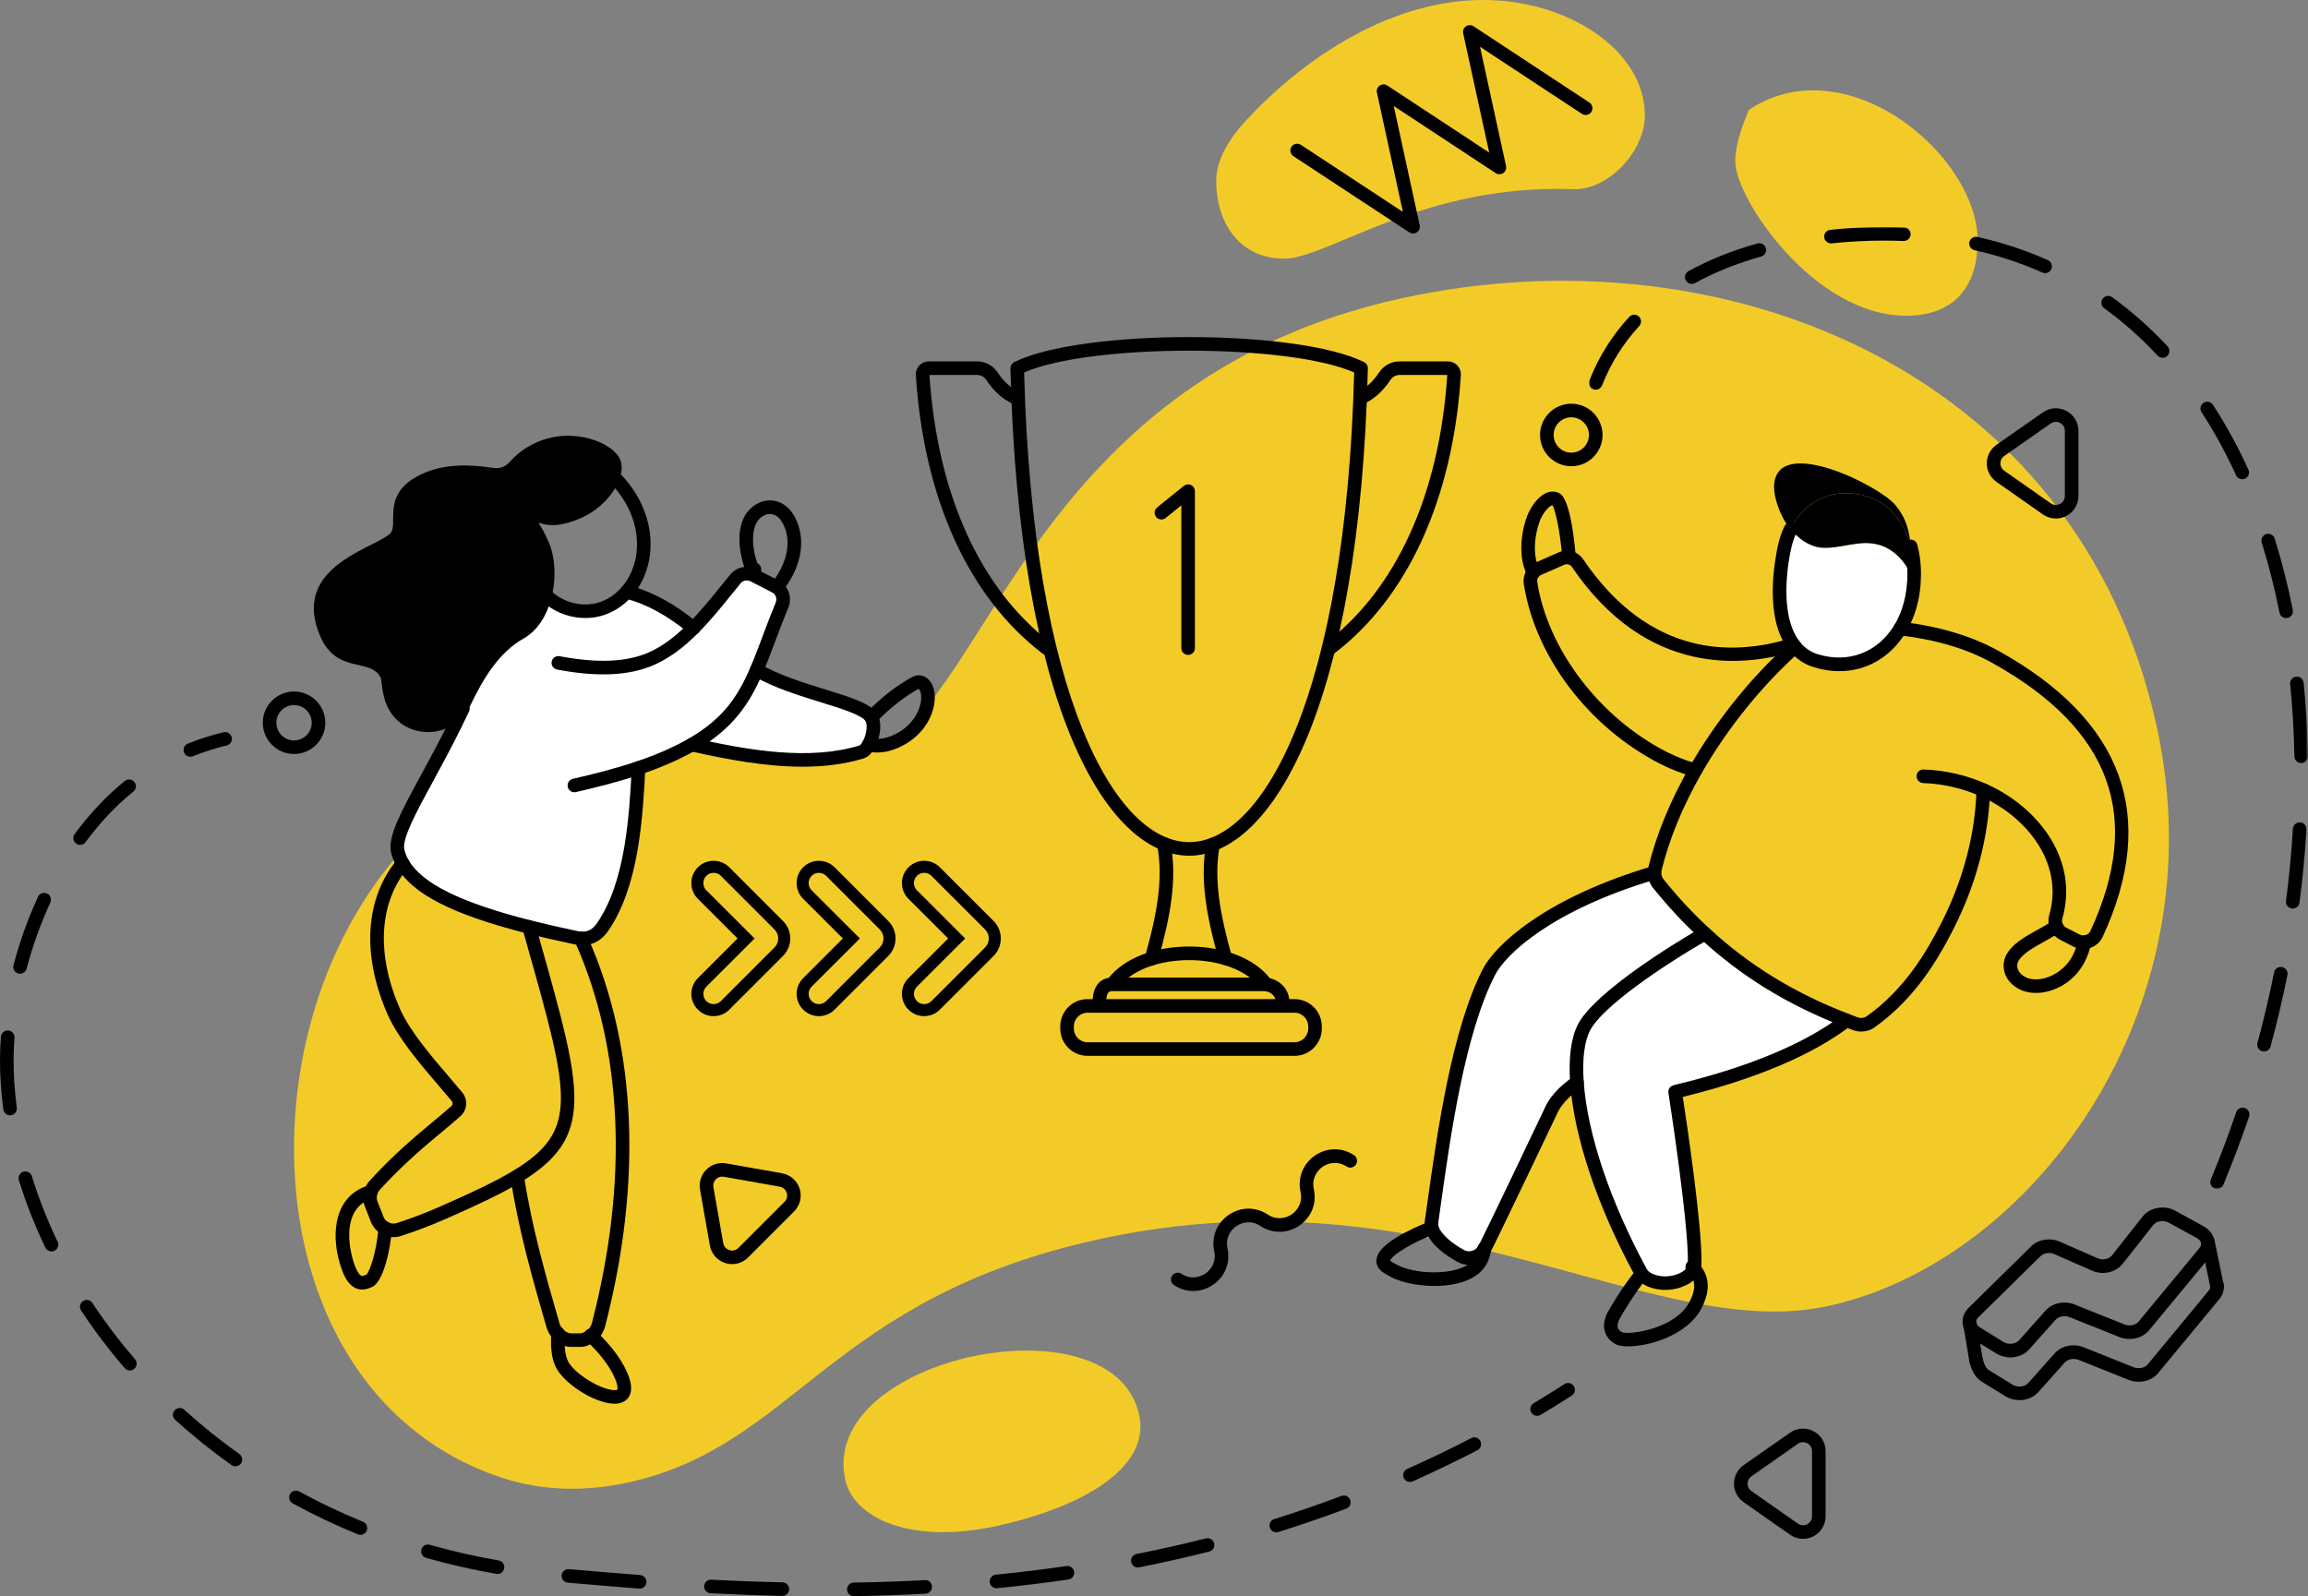 <?xml version="1.0" encoding="UTF-8"?>
<svg width="720px" height="498px" viewBox="0 0 720 498" version="1.1" xmlns="http://www.w3.org/2000/svg" xmlns:xlink="http://www.w3.org/1999/xlink">
    <rect x="0" y="0" width="720" height="498" fill="#808080" stroke="none"/>
    <title>Customization</title>
    <defs>
        <polygon id="path-1" points="0 0 224.309 0 224.309 300.116 0 300.116"></polygon>
    </defs>
    <g id="1440-2021" stroke="none" stroke-width="1" fill="none" fill-rule="evenodd">
        <g id="[1440px---IEG]--3.0.2---Study-Abroad" transform="translate(-427, -3633)">
            <g id="Customization" transform="translate(427, 3633)">
                <path d="M156.656,461.089 C122.351,449.789 102.139,421.217 94.843,387.864 C81.74,327.929 109.518,246.497 187.427,229.459 C219.504,222.441 269.3,234.161 270.533,233.893 C307.126,225.892 318.224,119.091 437.285,93.054 C537.203,71.199 648.408,115.11 672.821,226.762 C692.264,315.68 633.703,393.611 570.362,407.467 C515.186,419.534 447.503,363.749 342.832,386.642 C258.481,405.092 248.199,451.106 195.937,462.537 C182.898,465.388 169.429,465.296 156.656,461.089" id="Fill-1" fill="#F3CB29"></path>
                <path d="M388.86,37.421 C383.618,43.049 379.404,49.725 379.404,56.533 C379.404,69.164 386.48,80.698 400.603,80.698 C413.739,80.698 441.621,58.935 485.747,58.935 C488.287,58.935 491.271,59.046 491.29,59.046 C501.767,59.046 513.125,47.383 513.125,35.895 C513.125,15.962 489.496,0 462.695,0 C434.992,0 408.162,16.691 388.86,37.421" id="Fill-3" fill="#F3CB29"></path>
                <path d="M545.527,34.335 C543.47,39.48 541.339,45.006 541.339,50.381 C541.339,61.92 565.882,98.512 594.591,98.512 C609.963,98.512 616.95,89.039 616.95,75.096 C616.95,54.195 591.542,28.193 565.647,28.193 C558.728,28.193 551.847,30.061 545.527,34.335" id="Fill-5" fill="#F3CB29"></path>
                <path d="M286.597,428.708 C271.296,435.761 260.444,447.46 263.737,461.874 C266.393,473.489 283.933,482.301 312.127,475.855 C337.388,470.076 359.175,458.085 355.321,441.217 C350.041,418.118 312.127,416.942 286.597,428.708" id="Fill-7" fill="#F3CB29"></path>
                <path d="M463.029,389.787 C461.546,392.34 458.278,393.286 455.674,391.858 C452.633,390.172 449.007,387.64 447.166,384.371 C446.939,383.962 446.784,383.526 446.681,383.092 C446.53,382.403 446.502,381.712 446.605,381.024 C449.519,360.792 453.936,323.9 464.46,303.31 C467.883,296.618 482.517,282.209 516.11,272.272 C516.11,273.497 516.543,274.698 517.308,275.668 C521.907,281.393 526.736,286.603 531.845,291.251 C516.337,300.245 498.098,312.816 494.117,320.606 C492.174,324.412 491.409,330.288 491.946,337.696 C488.344,340.225 485.149,343.266 483.566,347.15 C483.566,347.15 466.043,383.962 463.159,389.557 C463.105,389.632 463.083,389.711 463.029,389.787" id="Fill-9" fill="#FFFFFF"></path>
                <path d="M522.57,340.659 C522.57,340.659 529.44,380.945 529.21,394.154 C529.21,394.511 529.619,394.869 529.619,395.203 C529.619,396.276 528.239,397.246 527.397,397.937 C523.643,400.924 516.911,401.233 513.209,398.295 C512.903,398.038 512.485,397.707 512.258,397.349 C512.128,397.195 511.96,397.016 511.884,396.861 C499.444,373.974 493.027,352.718 491.978,337.696 C491.444,330.288 492.192,324.412 494.132,320.606 C498.119,312.816 516.347,300.245 531.825,291.278 C544.592,303.08 559.021,311.816 576.035,318.356 C556.138,333.788 522.673,340.431 522.57,340.659" id="Fill-11" fill="#FFFFFF"></path>
                <path d="M597.13,180.224 C597.206,180.633 597.309,181.043 597.412,181.452 L597.106,181.322 C597.13,180.942 597.13,180.585 597.13,180.224" id="Fill-13" fill="#000000"></path>
                <path d="M596.773,173.94 C597.079,176.011 597.207,178.131 597.131,180.223 C596.415,176.827 596.367,173.61 596.058,170.468 C596.367,171.59 596.597,172.764 596.773,173.94" id="Fill-15" fill="#FFFFFF"></path>
                <path d="M597.08,181.299 C596.926,184.541 596.316,187.709 595.343,190.572 C594.652,192.564 593.812,194.404 592.79,196.09 C587.4,205.005 577.567,209.529 566.583,206.181 C563.8,205.338 561.626,203.807 559.989,201.812 C559.786,201.582 559.61,201.351 559.455,201.099 C553.531,193.125 554.883,178.821 556.772,170.365 C557.209,168.475 557.821,166.711 558.588,165.101 C561.09,168.118 564.564,170.595 568.293,170.874 C574.272,171.308 579.863,168.294 585.993,169.931 C591.411,171.386 595.164,176.265 597.08,181.299" id="Fill-17" fill="#FFFFFF"></path>
                <path d="M596.059,170.467 C596.365,173.609 596.416,176.829 597.132,180.225 C597.132,180.583 597.132,180.941 597.08,181.299 C595.164,176.265 591.411,171.386 585.993,169.931 C579.863,168.293 574.272,171.31 568.293,170.874 C564.564,170.595 561.09,168.117 558.588,165.103 C562.572,156.798 570.9,152.201 580.757,154.424 C589.215,156.34 594.067,162.829 596.059,170.467" id="Fill-19" fill="#000000"></path>
                <path d="M553.504,150.745 C555.241,136.054 586.096,151.485 591.18,157.464 C594.833,161.779 595.676,166.048 596.058,170.466 C594.066,162.828 589.215,156.339 580.76,154.423 C570.9,152.2 562.572,156.797 558.588,165.102 C557.539,163.85 556.645,162.495 556.008,161.169 C554.552,158.256 553.097,154.014 553.504,150.745" id="Fill-21" fill="#000000"></path>
                <path d="M573.798,209.41 C571.25,209.41 568.622,209.014 565.966,208.209 C562.903,207.282 560.342,205.58 558.356,203.157 C558.117,202.894 557.862,202.56 557.64,202.189 C550.401,192.475 553.561,175.019 554.705,169.901 C555.174,167.866 555.838,165.947 556.675,164.188 C557.179,163.139 558.437,162.683 559.502,163.19 C560.556,163.692 561.003,164.957 560.502,166.014 C559.795,167.494 559.236,169.121 558.835,170.842 C556.692,180.448 556.169,193.122 561.158,199.831 C561.356,200.145 561.456,200.27 561.57,200.397 C563.077,202.235 564.949,203.471 567.196,204.154 C576.695,207.046 585.812,203.539 590.978,194.995 C591.91,193.456 592.682,191.783 593.341,189.878 C594.262,187.17 594.823,184.167 594.964,181.199 C595.018,180.031 596.054,179.152 597.181,179.182 C598.352,179.236 599.254,180.228 599.197,181.399 C599.038,184.755 598.401,188.165 597.349,191.255 C596.596,193.429 595.674,195.421 594.604,197.188 C589.826,205.087 582.243,209.41 573.798,209.41" id="Fill-23" fill="#000000"></path>
                <path d="M597.133,182.345 C595.884,182.301 594.97,181.317 595.014,180.146 C595.084,178.216 594.97,176.23 594.678,174.254 C594.493,173.05 594.277,171.993 594.016,171.023 C593.705,169.892 594.371,168.73 595.499,168.421 C596.648,168.112 597.794,168.781 598.101,169.909 C598.412,171.039 598.662,172.251 598.87,173.625 C599.201,175.864 599.331,178.111 599.247,180.304 C599.206,181.445 598.266,182.345 597.133,182.345" id="Fill-25" fill="#000000"></path>
                <path d="M580.629,321.844 C579.781,321.844 578.916,321.697 578.084,321.402 C577.136,321.061 576.201,320.697 575.266,320.331 C557.804,313.62 543.126,304.616 530.402,292.806 C525.358,288.217 520.391,282.894 515.656,276.996 C514.577,275.627 513.989,273.954 513.989,272.271 C513.989,271.669 514.071,271.073 514.228,270.534 C516.691,260.44 521.019,249.898 527.063,239.289 C535.351,224.826 546.535,210.959 558.555,200.233 C559.43,199.456 560.769,199.526 561.547,200.402 C562.327,201.277 562.251,202.616 561.376,203.397 C549.687,213.824 538.806,227.32 530.746,241.39 C524.898,251.655 520.719,261.825 518.323,271.626 C518.255,271.862 518.231,272.073 518.231,272.271 C518.231,273.006 518.493,273.748 518.973,274.355 C523.559,280.067 528.375,285.227 533.269,289.686 C545.606,301.133 559.839,309.861 576.794,316.379 C577.705,316.732 578.607,317.084 579.512,317.409 C580.477,317.751 581.561,317.624 582.331,317.071 C593.995,308.82 600.833,297.305 605.489,288.193 C612.381,274.74 616.21,260.301 616.573,246.44 C616.601,245.269 617.557,244.347 618.744,244.374 C619.915,244.407 620.839,245.38 620.808,246.551 C620.433,261.041 616.438,276.112 609.262,290.125 C604.386,299.666 597.196,311.75 584.792,320.521 C583.586,321.394 582.128,321.844 580.629,321.844" id="Fill-27" fill="#000000"></path>
                <path d="M649.82,296.102 C648.855,296.102 647.844,295.863 646.912,295.394 L642.624,293.188 C641.22,292.448 640.163,291.291 639.548,289.824 C638.963,288.426 638.881,286.845 639.315,285.368 C643.73,269.652 632.86,256.029 620.125,249.505 C619.385,249.12 618.65,248.765 617.894,248.459 C612.26,245.935 606.078,244.518 599.95,244.32 C598.779,244.285 597.863,243.303 597.901,242.135 C597.937,240.964 598.785,240.048 600.086,240.083 C606.758,240.297 613.493,241.842 619.555,244.558 C620.366,244.886 621.214,245.298 622.065,245.735 C636.326,253.042 648.459,268.492 643.388,286.536 C643.22,287.108 643.247,287.686 643.456,288.187 C643.684,288.729 644.074,289.16 644.581,289.426 L648.833,291.616 C649.207,291.806 649.63,291.89 650.031,291.852 C650.98,291.787 651.752,291.263 652.115,290.472 C668.623,254.837 658.606,227.482 621.493,206.831 C613.552,202.415 604.081,199.591 592.535,198.195 C591.375,198.054 590.546,196.997 590.687,195.837 C590.825,194.674 591.866,193.836 593.045,193.985 C605.146,195.446 615.124,198.439 623.553,203.128 C662.433,224.761 673.338,254.742 655.963,292.245 C654.955,294.451 652.809,295.92 650.37,296.075 C650.191,296.094 650.004,296.102 649.82,296.102" id="Fill-29" fill="#000000"></path>
                <path d="M528.906,242.458 C528.722,242.458 528.526,242.431 528.339,242.379 C524.77,241.387 521.244,240.016 517.857,238.294 C495.582,226.878 478.906,204.879 475.367,182.238 C475.099,180.417 475.595,178.598 476.725,177.237 C477.364,176.473 478.129,175.898 478.993,175.524 L486.265,172.331 C487.416,171.832 488.644,171.683 489.817,171.878 C491.457,172.155 492.883,173.066 493.839,174.443 C514.621,205.074 540.63,204.752 558.799,199.097 C559.915,198.759 561.105,199.374 561.452,200.493 C561.802,201.61 561.175,202.797 560.059,203.147 C544.064,208.124 513.74,211.33 490.343,176.844 C490.056,176.429 489.612,176.139 489.107,176.058 C488.75,175.99 488.343,176.05 487.956,176.221 L480.69,179.406 C480.419,179.525 480.188,179.704 479.977,179.953 C479.627,180.376 479.467,180.994 479.557,181.604 C482.842,202.597 499.008,223.869 519.784,234.516 C522.914,236.107 526.174,237.381 529.472,238.297 C530.6,238.609 531.261,239.777 530.949,240.905 C530.686,241.842 529.835,242.458 528.906,242.458" id="Fill-31" fill="#000000"></path>
                <path d="M635.128,309.8 C633.255,309.8 631.483,309.418 629.968,308.648 C625.06,306.141 624.155,301.351 625.789,298.112 C627.624,294.521 631.64,292.301 635.524,290.151 C637.277,289.184 638.93,288.267 640.245,287.297 C641.188,286.601 642.513,286.807 643.204,287.744 C643.901,288.688 643.7,290.013 642.757,290.71 C641.226,291.843 639.37,292.87 637.575,293.862 C634.25,295.702 630.808,297.605 629.567,300.031 C628.843,301.473 629.404,303.601 631.89,304.872 C635.941,306.924 643.41,304.36 646.611,298.08 C647.343,296.665 647.858,295.16 648.153,293.594 C648.367,292.444 649.465,291.675 650.627,291.9 C651.777,292.119 652.535,293.228 652.319,294.377 C651.947,296.348 651.297,298.242 650.381,300.018 C647.091,306.469 640.67,309.8 635.128,309.8" id="Fill-33" fill="#000000"></path>
                <path d="M478.358,180.711 C477.591,180.711 476.849,180.294 476.475,179.565 C472.802,172.463 475.298,162.971 477.082,159.488 C477.64,158.379 479.724,154.652 482.835,153.633 C484.09,153.221 485.345,153.313 486.47,153.888 C490.286,155.829 491.529,173.086 491.581,173.821 C491.66,174.987 490.781,176 489.613,176.082 C488.456,176.144 487.434,175.285 487.35,174.114 C486.8,166.172 485.237,159.255 484.334,157.62 C484.288,157.626 484.226,157.636 484.155,157.661 C483.196,157.975 481.781,159.585 480.862,161.407 C479.296,164.467 477.513,172.344 480.236,177.616 C480.776,178.657 480.366,179.939 479.328,180.473 C479.017,180.635 478.683,180.711 478.358,180.711" id="Fill-35" fill="#000000"></path>
                <path d="M519.476,402.45 C516.573,402.45 513.728,401.621 511.625,399.954 C511.129,399.542 510.698,399.046 510.343,398.496 C510.28,398.444 510.088,398.146 509.923,397.81 C498.331,376.489 490.998,354.609 489.832,337.842 C489.269,330.109 490.098,323.812 492.228,319.641 C496.451,311.385 514.898,298.629 530.756,289.446 C531.772,288.858 533.067,289.207 533.65,290.216 C534.238,291.229 533.891,292.522 532.878,293.113 C518.246,301.589 499.808,314.125 496.003,321.568 C494.228,325.048 493.556,330.575 494.06,337.544 C495.185,353.729 502.337,374.979 513.679,395.847 C513.733,395.915 513.861,396.129 513.904,396.2 C514.026,396.389 514.169,396.558 514.297,396.663 C517.102,398.891 522.479,398.718 525.541,396.278 C525.991,395.91 526.335,395.351 526.49,394.723 C526.769,393.584 527.934,392.887 529.054,393.169 C530.189,393.449 530.886,394.595 530.606,395.731 C530.235,397.246 529.381,398.612 528.205,399.574 C525.804,401.488 522.606,402.45 519.476,402.45" id="Fill-37" fill="#000000"></path>
                <path d="M528.551,397.323 C528.391,397.323 528.232,397.304 528.072,397.266 C526.931,397.003 526.221,395.867 526.484,394.726 C526.532,394.52 526.557,394.322 526.557,394.154 C526.782,381.244 520.54,341.389 520.478,340.99 C520.413,340.584 520.47,340.169 520.635,339.792 C521.074,338.816 521.592,338.692 523.516,338.225 C551.707,331.384 566.93,322.732 574.735,316.682 C575.664,315.967 576.992,316.137 577.711,317.062 C578.426,317.983 578.258,319.317 577.334,320.032 C569.241,326.307 553.596,335.236 524.96,342.237 C526.226,350.48 530.999,382.453 530.795,394.192 C530.795,394.648 530.736,395.157 530.614,395.68 C530.389,396.662 529.513,397.323 528.551,397.323" id="Fill-39" fill="#000000"></path>
                <path d="M507.878,420.061 C506.233,420.061 504.919,419.846 504.136,419.445 C500.428,417.513 499.369,413.669 501.423,409.649 C502.106,408.305 506.193,401.336 510.158,396.525 C510.906,395.62 512.239,395.495 513.139,396.24 C514.044,396.983 514.171,398.319 513.429,399.225 C509.881,403.524 505.96,410.08 505.201,411.577 C503.895,414.127 504.987,415.111 506.079,415.68 C508.285,416.504 522.678,414.71 527.085,406.128 C528.942,402.491 528.847,400.211 527.746,398.365 C526.665,398.273 525.814,397.363 525.814,396.257 L525.814,395.227 C525.814,394.367 526.334,393.595 527.129,393.267 C527.923,392.942 528.836,393.123 529.44,393.736 C533.316,397.65 533.782,402.336 530.858,408.058 C526.467,416.615 514.494,420.061 507.878,420.061" id="Fill-41" fill="#000000"></path>
                <path d="M458.278,394.639 C457.048,394.639 455.798,394.343 454.652,393.712 C450.153,391.215 447.018,388.426 445.321,385.409 C445.012,384.865 444.776,384.247 444.619,383.577 C444.405,382.612 444.367,381.661 444.508,380.712 L445.335,374.884 C448.318,353.585 452.834,321.398 462.574,302.345 C466.251,295.149 481.542,280.287 515.508,270.237 C516.638,269.909 517.812,270.548 518.143,271.67 C518.473,272.793 517.834,273.972 516.712,274.302 C484.119,283.946 469.72,297.681 466.349,304.275 C456.934,322.696 452.476,354.455 449.527,375.473 L448.703,381.325 C448.636,381.772 448.652,382.195 448.749,382.631 C448.809,382.886 448.898,383.13 449.012,383.325 C450.302,385.621 452.961,387.928 456.701,390.004 C458.273,390.86 460.286,390.291 461.194,388.722 C461.224,388.676 461.384,388.399 461.414,388.356 C464.11,383.084 481.48,346.606 481.653,346.24 C483.133,342.597 486.117,339.198 490.729,335.964 C491.689,335.289 493.006,335.517 493.681,336.479 C494.353,337.436 494.123,338.759 493.163,339.434 C489.239,342.187 486.743,344.974 485.529,347.947 C484.762,349.565 467.91,384.97 465.043,390.527 C464.999,390.608 464.823,390.915 464.772,390.99 C463.438,393.305 460.894,394.639 458.278,394.639" id="Fill-43" fill="#000000"></path>
                <path d="M447.496,401.219 C442.366,401.219 437.276,400.135 434.07,398.493 C431.777,397.319 430.113,396.349 429.547,394.573 C429.213,393.532 429.352,392.41 429.959,391.237 C432.441,386.358 444.555,381.633 445.929,381.11 C447.022,380.701 448.247,381.246 448.664,382.338 C449.079,383.433 448.529,384.658 447.436,385.073 C440.883,387.566 434.734,391.201 433.731,393.172 C433.699,393.237 433.674,393.283 433.658,393.326 C434.105,393.746 435.46,394.443 436.002,394.722 C442.485,398.035 457.122,398.062 460.095,392.242 C460.518,391.421 460.803,390.48 460.927,389.521 C460.927,388.347 461.881,387.407 463.049,387.407 C464.22,387.407 465.174,388.361 465.174,389.532 C465.174,389.637 465.155,389.865 465.139,389.968 C464.947,391.497 464.51,392.92 463.871,394.172 C461.25,399.289 454.336,401.219 447.496,401.219" id="Fill-45" fill="#000000"></path>
                <path d="M382.246,301.099 C381.316,301.099 380.466,300.484 380.205,299.546 C376.362,285.733 374.232,274.244 376.338,263.052 C376.555,261.9 377.674,261.141 378.812,261.36 C379.961,261.575 380.723,262.683 380.503,263.832 C378.549,274.222 380.604,285.167 384.29,298.413 C384.601,299.541 383.943,300.706 382.815,301.023 C382.625,301.075 382.433,301.099 382.246,301.099" id="Fill-47" fill="#000000"></path>
                <path d="M359.226,301.237 C359.039,301.237 358.843,301.207 358.654,301.158 C357.526,300.841 356.868,299.67 357.185,298.543 C360.917,285.226 362.99,274.197 360.976,263.661 C360.757,262.512 361.51,261.403 362.662,261.181 C363.8,260.967 364.92,261.715 365.142,262.867 C367.307,274.213 365.155,285.793 361.266,299.689 C361.003,300.622 360.152,301.237 359.226,301.237" id="Fill-49" fill="#000000"></path>
                <path d="M319.484,116.207 C322.089,216.865 347.943,262.74 370.966,262.74 C393.986,262.74 419.841,216.865 422.448,116.207 C401.818,107.148 340.114,107.148 319.484,116.207 M370.966,266.98 C345.003,266.98 317.695,219.963 315.212,114.922 C315.194,114.103 315.649,113.342 316.384,112.978 C337.298,102.562 404.631,102.565 425.545,112.978 C426.28,113.342 426.738,114.103 426.717,114.922 C424.234,219.955 396.926,266.98 370.966,266.98" id="Fill-51" fill="#000000"></path>
                <path d="M347.61,308.445 C347.141,308.445 346.672,308.29 346.282,307.976 C345.368,307.241 345.225,305.905 345.962,304.997 C350.846,298.933 360.196,295.318 370.963,295.318 C381.733,295.315 391.08,298.933 395.969,304.997 C396.704,305.905 396.56,307.241 395.652,307.976 C394.739,308.708 393.403,308.569 392.671,307.656 C388.641,302.66 380.321,299.557 370.963,299.557 C361.605,299.557 353.29,302.66 349.26,307.656 C348.84,308.174 348.23,308.445 347.61,308.445" id="Fill-53" fill="#000000"></path>
                <path d="M400.137,314.901 C398.969,314.901 398.02,313.952 398.02,312.781 C398.02,310.339 395.863,309.241 394.329,309.241 L346.967,309.241 C346.262,309.241 345.086,309.241 345.086,312.781 C345.086,313.952 344.137,314.901 342.964,314.901 C341.799,314.901 340.847,313.952 340.847,312.781 L340.847,312.166 C340.847,312.047 340.855,311.93 340.874,311.816 C341.248,305.69 345.213,305.002 346.967,305.002 L394.329,305.002 C397.89,305.002 401.557,307.428 402.17,311.561 C402.227,311.751 402.256,311.954 402.256,312.166 L402.256,312.781 C402.256,313.952 401.311,314.901 400.137,314.901" id="Fill-55" fill="#000000"></path>
                <path d="M339.262,315.967 C336.91,315.967 334.996,317.884 334.996,320.234 L334.996,320.914 C334.996,323.27 336.91,325.183 339.262,325.183 L403.842,325.183 C406.192,325.183 408.108,323.27 408.108,320.914 L408.108,320.234 C408.108,317.884 406.192,315.967 403.842,315.967 L339.262,315.967 Z M403.842,329.422 L339.262,329.422 C334.574,329.422 330.758,325.609 330.758,320.914 L330.758,320.234 C330.758,315.547 334.574,311.731 339.262,311.731 L403.842,311.731 C408.533,311.731 412.347,315.547 412.347,320.234 L412.347,320.914 C412.347,325.609 408.533,329.422 403.842,329.422 L403.842,329.422 Z" id="Fill-57" fill="#000000"></path>
                <path d="M370.649,204.338 C369.478,204.338 368.529,203.387 368.529,202.221 L368.529,157.668 L363.64,161.612 C362.73,162.347 361.393,162.209 360.659,161.295 C359.925,160.384 360.068,159.051 360.979,158.316 L369.318,151.583 C369.952,151.074 370.827,150.973 371.565,151.32 C372.299,151.673 372.765,152.418 372.765,153.234 L372.765,202.221 C372.765,203.387 371.819,204.338 370.649,204.338" id="Fill-59" fill="#000000"></path>
                <path d="M414.927,204.338 C414.287,204.338 413.656,204.054 413.238,203.501 C412.528,202.574 412.71,201.24 413.639,200.533 C435.621,183.793 449.055,154.134 451.484,116.992 L436.537,116.992 C435.423,116.992 434.364,117.599 433.7,118.613 C431.361,122.174 428.396,124.774 425.117,126.126 C424.03,126.568 422.794,126.05 422.347,124.971 C421.902,123.89 422.42,122.649 423.501,122.204 C425.987,121.179 428.29,119.13 430.158,116.287 C431.607,114.075 433.99,112.755 436.537,112.755 L451.719,112.755 C452.82,112.755 453.888,113.219 454.644,114.024 C455.405,114.834 455.798,115.929 455.73,117.03 C453.264,155.524 439.228,186.376 416.208,203.907 C415.824,204.197 415.374,204.338 414.927,204.338" id="Fill-61" fill="#000000"></path>
                <path d="M326.511,204.338 C326.061,204.338 325.611,204.197 325.226,203.907 C302.209,186.376 288.173,155.524 285.704,117.032 C285.634,115.932 286.027,114.834 286.788,114.029 C287.545,113.219 288.615,112.755 289.718,112.755 L304.898,112.755 C307.442,112.755 309.83,114.075 311.277,116.287 C313.145,119.13 315.445,121.179 317.933,122.204 C319.015,122.649 319.532,123.887 319.088,124.971 C318.641,126.053 317.41,126.571 316.318,126.126 C313.039,124.774 310.071,122.174 307.732,118.61 C307.068,117.599 306.011,116.992 304.898,116.992 L289.951,116.992 C292.377,154.134 305.811,183.793 327.796,200.533 C328.725,201.24 328.907,202.574 328.197,203.501 C327.779,204.054 327.148,204.338 326.511,204.338" id="Fill-63" fill="#000000"></path>
                <path d="M272.012,224.167 C273.006,226.414 272.294,230.041 270.99,232.391 C270.402,233.44 269.738,234.207 269.02,234.51 C268.971,234.538 268.895,234.565 268.816,234.589 C252.523,239.595 233.314,236.251 215.839,232.315 C227.08,225.853 231.983,218.494 236.045,209.042 C248.919,216.477 268.741,218.906 271.806,223.809 C271.882,223.91 271.957,224.037 272.012,224.167" id="Fill-65" fill="#FFFFFF"></path>
                <path d="M199.214,239.596 C198.292,256.662 196.964,276.129 188.024,289.183 C185.804,292.427 183.145,292.912 181.229,292.785 C180.286,292.733 179.544,292.527 179.11,292.454 C174.08,291.378 169.378,290.307 165.036,289.21 C143.553,283.767 130.322,277.587 125.623,269.409 C124.907,268.157 124.371,266.856 124.062,265.501 C122.66,259.473 132.596,245.215 142.225,225.596 C144.041,224.268 145.572,222.482 146.645,220.208 C150.681,211.8 155.48,203.625 163.375,199.155 C167.616,196.754 170.451,192.181 171.855,187.072 C176.606,190.725 183.349,191.899 189.148,189.346 C191.598,188.272 193.745,186.665 195.509,184.646 C203.171,186.665 210.119,190.853 216.326,195.962 C221.052,191.186 225.291,185.668 229.456,180.585 C230.733,179.051 232.852,178.563 234.665,179.279 C234.795,179.333 234.923,179.409 235.05,179.458 L241.842,182.957 C242.072,183.063 242.281,183.215 242.484,183.369 C244.115,184.567 244.779,186.793 243.966,188.758 C240.771,196.499 238.573,203.167 236.047,209.043 C231.985,218.495 227.079,225.854 215.84,232.313 C213.618,233.592 211.141,234.845 208.358,236.07 C205.369,237.398 202.303,238.547 199.214,239.596" id="Fill-67" fill="#FFFFFF"></path>
                <path d="M193.439,143.309 C194.284,145.226 194.027,147.73 192.929,150.31 C191.065,154.628 186.799,159.177 181.23,161.627 C166.467,168.14 165.803,156.951 171.115,169.01 C173.311,174.017 173.592,180.942 171.855,187.073 C170.451,192.18 167.617,196.755 163.375,199.157 C155.481,203.627 150.681,211.801 146.643,220.207 C145.572,222.481 144.038,224.267 142.225,225.595 C135.379,230.656 124.677,228.946 120.745,220.231 C120.718,220.155 120.69,220.104 120.642,220.028 C119.186,216.68 119.032,212.108 118.877,211.726 C115.891,204.928 105.213,210.601 100.001,198.72 C90.475,177.134 116.018,171.363 121.563,166.609 C124.88,163.774 118.086,153.837 132.135,147.654 C139.06,144.613 146.77,144.895 154.052,146.017 C155.917,146.302 157.757,145.583 158.982,144.155 C161.28,141.523 164.218,139.425 167.435,137.997 C178.701,133.042 191.116,138.048 193.439,143.309" id="Fill-69" fill="#000000"></path>
                <path d="M179.184,247.185 C178.222,247.185 177.349,246.521 177.122,245.546 C176.859,244.404 177.566,243.266 178.707,242.998 C185.054,241.526 191.851,239.851 198.534,237.587 C201.9,236.446 204.833,235.316 207.494,234.134 C210.131,232.974 212.581,231.746 214.784,230.48 C225.56,224.282 230.167,217.359 234.1,208.205 C235.381,205.229 236.596,201.987 237.883,198.559 C239.143,195.203 240.444,191.739 242.005,187.95 C242.43,186.925 242.103,185.716 241.23,185.076 C241.124,185.001 241.048,184.933 240.962,184.887 L234.081,181.344 C232.883,180.856 231.755,181.133 231.08,181.94 L228.565,185.041 C225.18,189.234 221.679,193.566 217.833,197.45 C213.169,202.15 208.651,205.422 204.025,207.457 C196.377,210.832 186.485,211.309 173.785,208.902 C172.636,208.685 171.88,207.577 172.1,206.427 C172.316,205.275 173.422,204.511 174.574,204.739 C186.401,206.978 195.475,206.595 202.315,203.579 C206.453,201.76 210.54,198.781 214.822,194.468 C218.516,190.736 221.947,186.486 225.27,182.38 L227.815,179.241 C229.674,177.01 232.736,176.237 235.444,177.311 C235.501,177.333 235.755,177.446 235.812,177.476 L242.815,181.073 C243.162,181.228 243.504,181.488 243.756,181.675 C246.206,183.472 247.105,186.724 245.921,189.573 C244.387,193.292 243.097,196.726 241.853,200.044 C240.547,203.524 239.314,206.809 237.991,209.88 C233.834,219.56 228.655,227.39 216.896,234.151 C214.565,235.498 211.977,236.793 209.21,238.01 C206.434,239.244 203.386,240.42 199.892,241.604 C193.035,243.925 186.119,245.63 179.666,247.129 C179.504,247.164 179.344,247.185 179.184,247.185" id="Fill-71" fill="#000000"></path>
                <path d="M242.907,184.647 C242.462,184.647 242.018,184.506 241.636,184.222 C240.701,183.52 240.508,182.192 241.213,181.254 C245.595,175.418 246.828,169.162 244.595,164.091 C243.801,162.291 242.72,161.082 241.462,160.597 C240.562,160.247 239.56,160.277 238.652,160.678 C237.205,161.318 236.204,162.402 235.587,164.007 C234.481,166.875 234.749,171.26 236.226,175.695 C236.958,176.028 237.465,176.768 237.465,177.624 L237.465,179.281 C237.465,180.281 236.765,181.145 235.787,181.354 C234.809,181.557 233.817,181.061 233.41,180.145 C231.183,175.152 229.546,167.891 231.632,162.481 C232.649,159.849 234.484,157.884 236.939,156.802 C238.877,155.943 241.029,155.883 242.991,156.642 C244.614,157.268 246.885,158.775 248.473,162.38 C251.341,168.897 249.931,176.703 244.6,183.802 C244.189,184.357 243.549,184.647 242.907,184.647" id="Fill-73" fill="#000000"></path>
                <path d="M182.569,192.821 C178.328,192.821 174.043,191.428 170.563,188.753 C168.17,186.945 166.265,184.543 165.064,181.822 C164.59,180.754 165.075,179.502 166.146,179.027 C167.214,178.553 168.466,179.038 168.943,180.112 C169.853,182.174 171.303,183.996 173.135,185.384 C177.509,188.747 183.455,189.536 188.293,187.406 C190.431,186.471 192.323,185.072 193.914,183.253 C199.177,177.252 200.212,168.017 196.559,159.723 C195.301,156.858 193.551,154.169 191.353,151.73 C189.862,150.087 188.293,148.661 186.699,147.501 C185.754,146.81 185.548,145.485 186.239,144.541 C186.924,143.593 188.258,143.387 189.195,144.075 C191.019,145.406 192.803,147.024 194.497,148.884 C197.003,151.673 198.998,154.744 200.437,158.015 C204.754,167.809 203.445,178.811 197.101,186.042 C195.101,188.335 192.708,190.103 189.998,191.29 C187.659,192.317 185.119,192.821 182.569,192.821" id="Fill-75" fill="#000000"></path>
                <path d="M216.324,198.081 C215.85,198.081 215.373,197.921 214.98,197.598 C208.204,192.025 201.662,188.456 194.968,186.697 C193.838,186.393 193.16,185.238 193.456,184.105 C193.757,182.972 194.911,182.292 196.049,182.596 C203.345,184.515 210.416,188.353 217.674,194.324 C218.576,195.069 218.706,196.406 217.961,197.311 C217.544,197.818 216.936,198.081 216.324,198.081" id="Fill-77" fill="#000000"></path>
                <path d="M250.354,239.215 C238.964,239.215 226.993,237.001 215.375,234.382 C214.234,234.127 213.515,232.992 213.773,231.848 C214.03,230.71 215.161,229.994 216.307,230.246 C234.115,234.26 252.731,237.318 268.195,232.564 C268.287,232.517 268.661,232.208 269.144,231.355 C270.266,229.33 270.694,226.424 270.071,225.026 C268.84,223.063 262.16,220.998 256.271,219.176 C249.303,217.027 241.411,214.587 234.985,210.877 C233.972,210.291 233.625,208.998 234.21,207.984 C234.795,206.971 236.088,206.624 237.105,207.204 C243.116,210.679 250.766,213.045 257.52,215.129 C265.694,217.656 271.599,219.483 273.605,222.684 C273.64,222.719 273.832,223.014 273.981,223.386 C275.323,226.405 274.339,230.723 272.84,233.42 C271.968,234.981 270.989,235.973 269.857,236.459 C269.802,236.486 269.537,236.583 269.477,236.602 C263.423,238.464 256.986,239.215 250.354,239.215" id="Fill-79" fill="#000000"></path>
                <path d="M273.531,234.784 C272.517,234.784 271.517,234.676 270.539,234.464 C269.395,234.212 268.669,233.085 268.918,231.941 C269.17,230.794 270.306,230.073 271.441,230.323 C273.647,230.808 276.081,230.493 278.485,229.431 C283.715,227.143 285.829,223.37 286.623,221.326 C287.642,218.703 287.469,216.559 287.011,215.523 C286.84,215.133 286.626,214.941 286.55,214.908 C282.238,217.293 277.87,220.69 273.314,225.297 C272.49,226.135 271.148,226.143 270.316,225.316 C269.484,224.495 269.476,223.153 270.3,222.319 C275.157,217.402 279.862,213.756 284.675,211.184 C284.724,211.159 284.924,211.059 284.973,211.037 C285.981,210.593 287.087,210.566 288.098,210.964 C289.29,211.43 290.306,212.474 290.892,213.824 C291.954,216.22 291.84,219.608 290.572,222.863 C288.792,227.452 285.103,231.163 280.19,233.312 C277.989,234.288 275.731,234.784 273.531,234.784" id="Fill-81" fill="#000000"></path>
                <path d="M181.767,294.924 C181.542,294.924 181.317,294.913 181.09,294.9 C180.266,294.856 179.556,294.71 179.038,294.601 L178.74,294.539 C173.276,293.379 168.647,292.308 164.515,291.265 C141.224,285.364 128.659,278.945 123.784,270.467 C122.938,268.984 122.337,267.472 121.995,265.967 C120.86,261.094 125.066,253.353 131.429,241.638 C134.169,236.596 137.269,230.885 140.324,224.662 C141.061,223.185 141.768,221.694 142.478,220.179 C142.974,219.119 144.237,218.663 145.294,219.154 C146.354,219.65 146.812,220.913 146.319,221.973 C145.592,223.523 144.869,225.049 144.118,226.543 C141.037,232.831 137.909,238.583 135.153,243.66 C129.892,253.339 125.356,261.698 126.131,265.019 C126.377,266.127 126.83,267.244 127.461,268.358 C131.662,275.66 143.768,281.634 165.555,287.156 C169.637,288.186 174.214,289.243 179.553,290.381 L179.914,290.454 C180.271,290.53 180.762,290.636 181.347,290.668 C183.347,290.801 184.949,289.923 186.274,287.985 C195.182,274.98 196.288,254.461 197.096,239.483 C197.161,238.312 198.166,237.401 199.326,237.483 C200.494,237.542 201.391,238.542 201.329,239.711 C200.494,255.193 199.351,276.392 189.773,290.381 C187.73,293.363 184.973,294.924 181.767,294.924" id="Fill-83" fill="#000000"></path>
                <path d="M122.74,385.999 C121.485,385.999 120.238,385.687 119.132,385.075 C117.533,384.205 116.336,382.847 115.677,381.153 L113.788,376.331 C113.151,374.631 113.124,372.845 113.707,371.145 C114.016,370.178 114.558,369.237 115.265,368.459 C122.694,360.273 129.648,354.489 135.233,349.841 C137.382,348.054 139.282,346.474 140.851,345.048 C141.277,344.661 141.307,343.978 140.925,343.517 C139.759,342.124 138.504,340.66 137.214,339.15 C131.125,332.038 124.222,323.974 120.927,316.531 C112.739,297.896 113.858,280.232 123.994,268.053 C124.74,267.153 126.073,267.029 126.976,267.782 C127.878,268.53 128,269.864 127.249,270.766 C118.181,281.663 117.289,297.72 124.805,314.823 C127.845,321.689 134.534,329.501 140.434,336.394 C141.738,337.917 143.003,339.397 144.185,340.809 C146.031,343.043 145.814,346.282 143.692,348.187 C142.098,349.645 140.152,351.266 137.943,353.099 C132.458,357.663 125.631,363.344 118.403,371.308 C118.1,371.644 117.867,372.051 117.726,372.479 C117.458,373.273 117.468,374.07 117.748,374.81 L119.626,379.613 C119.918,380.367 120.45,380.971 121.17,381.359 C121.962,381.795 122.91,381.876 123.788,381.592 C128.379,380.114 132.96,378.363 137.794,376.225 C147.196,372.075 154.616,368.614 160.259,365.185 C180.726,352.76 177.62,341.723 164.535,295.261 L162.996,289.783 C162.679,288.656 163.335,287.482 164.465,287.168 C165.59,286.851 166.758,287.507 167.075,288.634 L168.617,294.112 C181.723,340.663 185.683,354.714 162.457,368.809 C156.619,372.357 149.058,375.891 139.505,380.101 C134.534,382.299 129.818,384.104 125.095,385.622 C124.328,385.874 123.531,385.999 122.74,385.999" id="Fill-85" fill="#000000"></path>
                <path d="M181.076,420.238 L178.114,420.238 C175.597,420.238 173.588,418.688 172.618,417.766 C171.626,416.774 170.859,415.451 170.48,414.093 C166.371,399.885 161.71,383.765 159.26,367.375 C159.092,366.217 159.889,365.139 161.043,364.965 C162.198,364.8 163.282,365.591 163.452,366.751 C165.859,382.86 170.48,398.836 174.556,412.933 C174.748,413.614 175.128,414.28 175.578,414.73 C176.399,415.511 177.364,416.001 178.114,416.001 L181.076,416.001 C181.559,416.001 182.226,415.703 183.06,415.126 C183.787,414.679 184.407,413.717 184.673,412.719 C196.064,368.681 194.321,327.777 179.624,294.432 C179.496,294.101 179.429,293.917 179.337,293.738 C178.811,292.689 179.234,291.418 180.277,290.892 C181.326,290.369 182.6,290.789 183.123,291.832 C183.288,292.163 183.423,292.491 183.554,292.854 C198.589,326.945 200.411,368.811 188.773,413.795 C188.212,415.901 186.938,417.723 185.372,418.679 C184.467,419.308 182.917,420.238 181.076,420.238" id="Fill-87" fill="#000000"></path>
                <path d="M191.71,437.952 C185.523,437.952 175.563,431.498 173.238,426.229 C171.761,422.859 171.805,419.113 171.962,415.872 C172.016,414.701 173.021,413.823 174.179,413.852 C175.349,413.912 176.249,414.904 176.195,416.075 C176.062,418.837 176.011,421.997 177.116,424.524 C178.596,427.874 185.732,432.718 190.51,433.604 C191.933,433.872 192.496,433.645 192.57,433.569 C192.572,433.563 193.009,432.731 191.757,429.877 C190.098,426.145 187.344,422.529 182.824,418.162 C181.981,417.349 181.957,416.004 182.77,415.167 C183.585,414.321 184.922,414.3 185.767,415.113 C189.087,418.319 193.209,422.702 195.632,428.169 C198.415,434.507 195.933,436.729 194.204,437.488 C193.486,437.805 192.64,437.952 191.71,437.952" id="Fill-89" fill="#000000"></path>
                <path d="M112.974,402.342 C112.367,402.342 111.722,402.233 111.052,401.946 C109.163,401.143 107.735,399.224 106.561,395.912 C103.152,386.222 103.876,374.613 113.166,370.501 C113.792,370.233 114.418,370.005 115.044,369.807 C116.163,369.452 117.353,370.073 117.706,371.184 C118.061,372.301 117.443,373.491 116.326,373.846 C115.833,374.006 115.331,374.185 114.857,374.388 C107.093,377.822 108.502,388.645 110.556,394.5 C111.575,397.373 112.467,397.942 112.713,398.048 C113.071,398.205 113.629,397.975 114.386,397.641 C115.112,396.948 117.505,390.998 118.042,383.078 C118.123,381.91 119.117,381.018 120.299,381.107 C121.467,381.186 122.351,382.194 122.272,383.365 C121.838,389.795 119.573,400.013 116.093,401.515 C115.356,401.846 114.261,402.342 112.974,402.342" id="Fill-91" fill="#000000"></path>
                <path d="M617.012,411.148 C616.605,411.59 616.424,412.092 616.492,412.596 C616.57,413.189 616.971,413.737 617.63,414.141 L625.02,418.694 C626.525,419.624 628.796,419.372 629.874,418.163 L638.116,408.918 C640.26,406.513 643.981,405.727 647.16,406.998 L662.77,413.235 C664.301,413.848 666.234,413.463 667.147,412.346 L686.245,389.266 C686.6,388.833 686.741,388.337 686.644,387.846 C686.527,387.25 686.064,386.689 685.375,386.306 L676.532,381.46 C674.976,380.603 672.795,380.91 671.776,382.135 L662.084,394.427 C659.867,397.067 655.905,397.899 652.612,396.444 L640.872,391.28 C639.398,390.632 637.479,390.941 636.49,391.985 L617.012,411.148 Z M627.126,423.508 C625.63,423.508 624.115,423.115 622.798,422.305 L615.405,417.751 C613.67,416.683 612.535,415.005 612.288,413.149 C612.055,411.379 612.662,409.582 613.952,408.213 C614.009,408.156 633.465,389.017 633.465,389.017 C635.612,386.735 639.465,386.033 642.577,387.399 L654.32,392.568 C655.851,393.24 657.854,392.874 658.794,391.754 L668.486,379.46 C670.835,376.654 675.256,375.92 678.57,377.744 L687.413,382.59 C689.213,383.577 690.449,385.198 690.806,387.035 C691.145,388.776 690.69,390.527 689.519,391.958 L670.421,415.038 C668.347,417.578 664.458,418.48 661.198,417.171 L645.588,410.934 C644.078,410.335 642.23,410.677 641.281,411.739 L633.04,420.985 C631.565,422.636 629.365,423.508 627.126,423.508 L627.126,423.508 Z" id="Fill-93" fill="#000000"></path>
                <path d="M629.972,436.853 C628.471,436.853 626.961,436.46 625.642,435.65 L618.248,431.096 C615.836,429.611 614.928,426.979 614.457,425.128 C614.17,423.992 614.855,422.84 615.988,422.55 C617.126,422.263 618.278,422.943 618.565,424.079 C619.026,425.889 619.633,426.971 620.471,427.488 L627.867,432.042 C629.371,432.969 631.636,432.722 632.718,431.508 L640.959,422.263 C643.1,419.858 646.827,419.072 650.003,420.343 L665.611,426.58 C667.158,427.196 669.08,426.805 669.99,425.694 L689.086,402.611 C689.406,402.221 689.555,401.774 689.511,401.329 C689.39,400.164 690.235,399.123 691.4,399.001 C692.541,398.876 693.604,399.73 693.723,400.893 C693.888,402.462 693.403,404.026 692.363,405.3 L673.264,428.386 C671.191,430.923 667.31,431.823 664.039,430.516 L648.431,424.279 C646.919,423.68 645.071,424.027 644.125,425.087 L635.883,434.327 C634.409,435.983 632.206,436.853 629.972,436.853" id="Fill-95" fill="#000000"></path>
                <path d="M616.509,426.903 C615.49,426.903 614.593,426.169 614.419,425.131 L612.555,413.871 C612.365,412.719 613.146,411.624 614.3,411.434 C615.433,411.242 616.547,412.022 616.737,413.18 L618.601,424.434 C618.794,425.591 618.013,426.681 616.859,426.871 C616.742,426.892 616.625,426.903 616.509,426.903" id="Fill-97" fill="#000000"></path>
                <path d="M691.615,403.416 C690.631,403.416 689.748,402.725 689.542,401.719 L686.718,387.917 C686.482,386.774 687.222,385.651 688.368,385.418 C689.544,385.188 690.636,385.925 690.87,387.072 L693.693,400.874 C693.929,402.015 693.189,403.137 692.043,403.37 C691.897,403.403 691.756,403.416 691.615,403.416" id="Fill-99" fill="#000000"></path>
                <path d="M227.52,315.001 C224.81,317.712 220.411,317.712 217.705,315.002 C215.063,312.363 214.992,308.131 217.488,305.403 L217.708,305.173 L230.094,292.801 L217.709,280.433 C215.065,277.796 214.99,273.564 217.483,270.835 L217.703,270.604 C220.336,267.968 224.567,267.894 227.291,270.384 L227.52,270.603 L244.266,287.352 C247.199,290.285 247.274,294.994 244.492,298.017 L244.266,298.253 L227.52,315.001 Z M241.787,295.415 C243.102,293.924 243.102,291.68 241.787,290.189 L241.616,290.007 L224.87,273.259 C223.624,272.013 221.599,272.013 220.355,273.259 C219.159,274.454 219.108,276.353 220.201,277.608 L220.357,277.775 L235.403,292.802 L220.357,307.83 C219.106,309.079 219.105,311.097 220.356,312.346 C221.545,313.538 223.449,313.589 224.703,312.501 L224.87,312.346 L241.616,295.597 L241.787,295.415 Z" id="Fill-101" fill="#000000" fill-rule="nonzero"></path>
                <path d="M260.365,315.001 C257.655,317.712 253.259,317.712 250.549,315.001 C247.91,312.361 247.837,308.13 250.333,305.402 L250.553,305.172 L262.94,292.801 L250.554,280.433 C247.911,277.797 247.836,273.565 250.329,270.834 L250.549,270.603 C253.184,267.968 257.412,267.895 260.135,270.384 L260.365,270.603 L277.111,287.352 C280.043,290.285 280.119,294.994 277.337,298.017 L277.111,298.253 L260.365,315.001 Z M274.632,295.415 C275.947,293.924 275.947,291.68 274.632,290.189 L274.461,290.007 L257.715,273.259 C256.468,272.012 254.446,272.012 253.2,273.258 C252.006,274.455 251.954,276.354 253.045,277.608 L253.201,277.774 L268.251,292.802 L253.201,307.83 C251.952,309.078 251.951,311.097 253.199,312.346 C254.392,313.538 256.294,313.59 257.548,312.501 L257.715,312.346 L274.461,295.597 L274.632,295.415 Z" id="Fill-103" fill="#000000" fill-rule="nonzero"></path>
                <path d="M293.212,315.001 C290.502,317.712 286.103,317.712 283.397,315.002 C280.755,312.363 280.684,308.131 283.18,305.403 L283.4,305.173 L295.785,292.801 L283.401,280.433 C280.757,277.796 280.681,273.564 283.175,270.835 L283.395,270.604 C286.028,267.968 290.259,267.894 292.983,270.384 L293.212,270.603 L309.958,287.352 C312.891,290.285 312.966,294.994 310.184,298.017 L309.958,298.253 L293.212,315.001 Z M307.479,295.415 C308.794,293.924 308.794,291.68 307.479,290.189 L307.308,290.007 L290.562,273.259 C289.316,272.013 287.291,272.013 286.047,273.259 C284.851,274.454 284.8,276.353 285.892,277.608 L286.048,277.775 L301.095,292.802 L286.048,307.83 C284.798,309.079 284.797,311.097 286.048,312.346 C287.237,313.538 289.141,313.589 290.395,312.501 L290.562,312.346 L307.308,295.597 L307.479,295.415 Z" id="Fill-105" fill="#000000" fill-rule="nonzero"></path>
                <path d="M59.385,236.105 C58.547,236.105 57.753,235.601 57.42,234.78 C56.981,233.693 57.504,232.457 58.588,232.018 C62.163,230.57 65.911,229.378 69.727,228.467 C70.876,228.193 72.008,228.901 72.282,230.039 C72.551,231.177 71.849,232.321 70.71,232.59 C67.1,233.451 63.558,234.582 60.179,235.948 C59.919,236.051 59.65,236.105 59.385,236.105" id="Fill-107" fill="#000000"></path>
                <path d="M25.001,263.597 C24.565,263.597 24.126,263.461 23.746,263.187 C22.803,262.491 22.603,261.168 23.296,260.222 C27.966,253.869 33.226,248.298 38.937,243.666 C39.847,242.929 41.181,243.067 41.915,243.978 C42.655,244.886 42.514,246.222 41.606,246.959 C36.178,251.364 31.167,256.671 26.708,262.735 C26.294,263.298 25.652,263.597 25.001,263.597 L25.001,263.597 Z M6.255,303.788 C6.073,303.788 5.889,303.764 5.708,303.715 C4.575,303.414 3.903,302.254 4.206,301.124 C6.176,293.716 8.748,286.549 11.846,279.811 C12.337,278.748 13.597,278.282 14.659,278.773 C15.722,279.261 16.188,280.521 15.697,281.584 C12.7,288.102 10.209,295.044 8.299,302.211 C8.046,303.162 7.19,303.788 6.255,303.788 L6.255,303.788 Z M3.133,347.972 C2.084,347.972 1.174,347.197 1.033,346.129 C0.347,340.906 5.35081436e-05,335.68 5.35081436e-05,330.593 C-0.003,328.335 0.098,325.928 0.293,323.442 C0.385,322.274 1.436,321.393 2.572,321.496 C3.74,321.591 4.61,322.607 4.518,323.776 C4.331,326.15 4.236,328.443 4.236,330.593 C4.236,335.493 4.572,340.538 5.236,345.576 C5.388,346.739 4.572,347.802 3.412,347.954 C3.317,347.967 3.222,347.972 3.133,347.972 L3.133,347.972 Z M16.066,390.452 C15.277,390.452 14.518,390.01 14.155,389.248 C10.846,382.358 8.065,375.284 5.895,368.226 C5.548,367.106 6.176,365.919 7.296,365.577 C8.418,365.225 9.599,365.859 9.944,366.979 C12.055,373.836 14.757,380.713 17.976,387.416 C18.48,388.47 18.036,389.736 16.982,390.246 C16.686,390.384 16.375,390.452 16.066,390.452 L16.066,390.452 Z M40.511,427.589 C39.915,427.589 39.324,427.339 38.904,426.854 C33.972,421.13 29.392,415.08 25.294,408.873 C24.649,407.897 24.92,406.582 25.895,405.937 C26.866,405.289 28.186,405.56 28.831,406.539 C32.831,412.594 37.3,418.498 42.116,424.084 C42.88,424.973 42.78,426.309 41.893,427.076 C41.492,427.421 41.002,427.589 40.511,427.589 L40.511,427.589 Z M73.431,457.491 C73.006,457.491 72.578,457.364 72.206,457.104 C66.076,452.748 60.168,448.002 54.645,442.99 C53.777,442.204 53.712,440.862 54.498,439.995 C55.284,439.133 56.626,439.065 57.49,439.848 C62.892,444.749 68.667,449.389 74.659,453.645 C75.613,454.323 75.838,455.648 75.16,456.599 C74.748,457.182 74.095,457.491 73.431,457.491 L73.431,457.491 Z M439.85,462.367 C439.037,462.367 438.265,461.899 437.913,461.11 C437.436,460.042 437.918,458.787 438.983,458.313 C445.712,455.315 452.428,452.078 458.951,448.69 C459.992,448.151 461.269,448.557 461.808,449.595 C462.347,450.634 461.941,451.916 460.903,452.452 C454.306,455.878 447.512,459.15 440.709,462.186 C440.43,462.311 440.138,462.367 439.85,462.367 L439.85,462.367 Z M398.155,478.091 C397.252,478.091 396.415,477.511 396.133,476.603 C395.783,475.486 396.404,474.296 397.523,473.947 C404.575,471.74 411.63,469.315 418.484,466.729 C419.57,466.317 420.798,466.872 421.213,467.965 C421.625,469.062 421.072,470.285 419.977,470.697 C413.047,473.307 405.917,475.76 398.786,477.994 C398.578,478.059 398.364,478.091 398.155,478.091 L398.155,478.091 Z M112.433,478.872 C112.17,478.872 111.899,478.82 111.633,478.712 C104.674,475.874 97.833,472.621 91.302,469.043 C90.275,468.482 89.898,467.192 90.459,466.165 C91.023,465.138 92.307,464.764 93.335,465.327 C99.728,468.827 106.422,472.011 113.235,474.79 C114.322,475.232 114.84,476.468 114.398,477.552 C114.064,478.373 113.27,478.872 112.433,478.872 L112.433,478.872 Z M354.958,489.047 C353.966,489.047 353.08,488.348 352.882,487.34 C352.654,486.188 353.4,485.076 354.549,484.846 C361.839,483.407 369.116,481.767 376.186,479.975 C377.325,479.68 378.474,480.376 378.761,481.512 C379.046,482.642 378.36,483.797 377.224,484.087 C370.089,485.892 362.736,487.548 355.373,489.006 C355.232,489.034 355.093,489.047 354.958,489.047 L354.958,489.047 Z M155.212,491.077 C155.093,491.077 154.971,491.066 154.849,491.045 C147.426,489.757 140.049,488.077 132.916,486.047 C131.789,485.727 131.136,484.556 131.458,483.431 C131.775,482.303 132.951,481.642 134.076,481.97 C141.068,483.962 148.299,485.607 155.573,486.868 C156.725,487.068 157.5,488.166 157.299,489.321 C157.12,490.351 156.223,491.077 155.212,491.077 L155.212,491.077 Z M310.859,495.528 C309.785,495.528 308.861,494.712 308.753,493.617 C308.639,492.454 309.49,491.416 310.655,491.3 C318.062,490.568 325.474,489.66 332.683,488.605 C333.849,488.426 334.916,489.237 335.087,490.397 C335.255,491.554 334.453,492.628 333.296,492.799 C326.024,493.864 318.547,494.78 311.073,495.517 C310.999,495.525 310.929,495.528 310.859,495.528 L310.859,495.528 Z M199.54,495.647 C199.485,495.647 199.431,495.645 199.374,495.639 C191.596,495.046 184.341,494.417 177.68,493.834 L177.135,493.788 C175.972,493.688 175.108,492.66 175.208,491.495 C175.311,490.327 176.346,489.473 177.506,489.565 L178.048,489.614 C184.693,490.194 191.935,490.82 199.697,491.416 C200.865,491.506 201.74,492.522 201.651,493.69 C201.567,494.802 200.637,495.647 199.54,495.647 L199.54,495.647 Z M244.064,497.924 C236.804,497.772 229.286,497.49 221.673,497.095 C220.502,497.03 219.605,496.035 219.668,494.864 C219.73,493.698 220.679,492.78 221.895,492.861 C229.465,493.257 236.939,493.536 244.108,493.688 C245.276,493.709 246.208,494.68 246.181,495.853 C246.154,497.005 245.211,497.924 244.064,497.924 L244.064,497.924 Z M266.355,498 C265.198,498 264.255,497.073 264.236,495.913 C264.22,494.742 265.155,493.78 266.323,493.763 C273.787,493.652 281.253,493.392 288.522,492.996 C289.695,492.918 290.69,493.829 290.752,494.994 C290.817,496.165 289.92,497.165 288.752,497.228 C281.432,497.631 273.903,497.889 266.388,498 L266.355,498 Z" id="Fill-109" fill="#000000"></path>
                <path d="M479.525,441.745 C478.802,441.745 478.102,441.376 477.704,440.715 C477.102,439.709 477.43,438.408 478.436,437.806 C481.647,435.885 484.853,433.895 488.049,431.84 C489.032,431.209 490.344,431.493 490.978,432.48 C491.61,433.464 491.325,434.779 490.339,435.407 C487.103,437.486 483.861,439.498 480.609,441.444 C480.268,441.647 479.896,441.745 479.525,441.745" id="Fill-111" fill="#000000"></path>
                <g id="编组" transform="translate(495.691, 70.822)">
                    <mask id="mask-2" fill="white">
                        <use xlink:href="#path-1"></use>
                    </mask>
                    <g id="Clip-114"></g>
                    <path d="M75.489,5.111 C74.416,5.111 73.5,4.301 73.386,3.211 C73.264,2.045 74.107,1.005 75.272,0.88 C80.801,0.305 86.492,0.01 92.186,0.01 C94.195,-0.028 96.292,0.05 98.311,0.134 C99.482,0.183 100.39,1.173 100.341,2.341 C100.292,3.512 99.238,4.423 98.135,4.371 C96.189,4.29 94.219,4.246 92.227,4.246 C86.636,4.246 81.094,4.531 75.712,5.097 C75.638,5.106 75.562,5.111 75.489,5.111 L75.489,5.111 Z M142.3,14.392 C142.012,14.392 141.717,14.332 141.438,14.208 C134.741,11.223 127.624,8.879 120.277,7.236 C119.136,6.979 118.418,5.848 118.675,4.707 C118.927,3.563 120.068,2.848 121.204,3.1 C128.825,4.802 136.21,7.236 143.164,10.337 C144.232,10.814 144.712,12.064 144.235,13.134 C143.882,13.926 143.11,14.392 142.3,14.392 L142.3,14.392 Z M32.067,17.764 C31.317,17.764 30.596,17.365 30.208,16.669 C29.642,15.641 30.016,14.351 31.04,13.787 C37.436,10.256 44.68,7.347 52.567,5.138 C53.702,4.824 54.865,5.48 55.179,6.607 C55.494,7.735 54.838,8.9 53.711,9.217 C46.138,11.34 39.198,14.126 33.086,17.495 C32.761,17.677 32.409,17.764 32.067,17.764 L32.067,17.764 Z M178.952,40.811 C178.382,40.811 177.816,40.586 177.401,40.136 C172.258,34.604 166.648,29.622 160.723,25.334 C159.775,24.651 159.561,23.326 160.246,22.374 C160.935,21.428 162.263,21.209 163.206,21.9 C169.355,26.351 175.174,31.514 180.502,37.247 C181.301,38.106 181.25,39.448 180.393,40.245 C179.987,40.624 179.467,40.811 178.952,40.811 L178.952,40.811 Z M2.12,50.759 C1.86,50.759 1.597,50.71 1.345,50.61 C0.256,50.182 -0.281,48.954 0.147,47.861 C3.042,40.5 7.221,33.826 12.571,28.034 C13.367,27.175 14.709,27.126 15.565,27.917 C16.424,28.709 16.479,30.051 15.685,30.912 C10.693,36.315 6.79,42.541 4.091,49.412 C3.763,50.247 2.963,50.759 2.12,50.759 L2.12,50.759 Z M203.793,78.71 C202.991,78.71 202.221,78.249 201.866,77.471 C198.684,70.502 195.066,63.881 191.112,57.793 C190.475,56.812 190.752,55.5 191.735,54.86 C192.714,54.223 194.028,54.502 194.665,55.486 C198.733,61.745 202.454,68.551 205.72,75.712 C206.205,76.775 205.739,78.03 204.674,78.517 C204.389,78.65 204.088,78.71 203.793,78.71 L203.793,78.71 Z M217.487,122.019 C216.495,122.019 215.609,121.319 215.411,120.311 C213.921,112.8 212.059,105.455 209.874,98.475 C209.525,97.358 210.148,96.171 211.265,95.821 C212.373,95.464 213.568,96.09 213.918,97.212 C216.148,104.33 218.051,111.827 219.566,119.484 C219.793,120.634 219.051,121.748 217.902,121.975 C217.761,122.005 217.623,122.019 217.487,122.019 L217.487,122.019 Z M222.189,167.246 C221.035,167.246 220.089,166.325 220.07,165.165 C219.934,157.545 219.484,149.959 218.734,142.621 C218.614,141.459 219.463,140.418 220.625,140.298 C221.81,140.155 222.829,141.028 222.951,142.19 C223.712,149.644 224.168,157.35 224.308,165.089 C224.327,166.26 223.395,167.227 222.227,167.246 L222.189,167.246 Z M219.552,212.648 C219.46,212.648 219.368,212.64 219.276,212.631 C218.113,212.477 217.297,211.412 217.449,210.254 C218.436,202.743 219.159,195.173 219.598,187.749 C219.666,186.583 220.68,185.719 221.837,185.759 C223.008,185.83 223.897,186.833 223.826,188.001 C223.382,195.525 222.653,203.196 221.653,210.807 C221.512,211.873 220.601,212.648 219.552,212.648 L219.552,212.648 Z M210.584,257.244 C210.4,257.244 210.216,257.22 210.031,257.168 C208.901,256.865 208.232,255.699 208.538,254.566 C210.514,247.269 212.265,239.861 213.736,232.557 C213.969,231.407 215.102,230.673 216.232,230.898 C217.379,231.128 218.121,232.248 217.891,233.394 C216.4,240.791 214.631,248.288 212.631,255.677 C212.373,256.621 211.517,257.244 210.584,257.244 L210.584,257.244 Z M195.944,300.116 C195.673,300.116 195.397,300.062 195.131,299.951 C194.052,299.504 193.54,298.265 193.987,297.184 C196.833,290.326 199.503,283.262 201.915,276.199 C202.294,275.09 203.497,274.502 204.608,274.876 C205.714,275.255 206.308,276.459 205.928,277.57 C203.484,284.718 200.782,291.866 197.904,298.807 C197.565,299.623 196.776,300.116 195.944,300.116 L195.944,300.116 Z" id="Fill-113" fill="#000000" mask="url(#mask-2)"></path>
                </g>
                <path d="M490.178,130.196 C487.14,130.196 484.668,132.671 484.668,135.712 C484.668,138.75 487.14,141.225 490.178,141.225 C493.219,141.225 495.69,138.75 495.69,135.712 C495.69,132.671 493.219,130.196 490.178,130.196 M490.178,145.464 C484.804,145.464 480.427,141.09 480.427,135.712 C480.427,130.334 484.804,125.959 490.178,125.959 C495.555,125.959 499.932,130.334 499.932,135.712 C499.932,141.09 495.555,145.464 490.178,145.464" id="Fill-115" fill="#000000"></path>
                <path d="M91.732,219.979 C88.694,219.979 86.217,222.454 86.217,225.495 C86.217,228.536 88.694,231.011 91.732,231.011 C94.77,231.011 97.244,228.536 97.244,225.495 C97.244,222.454 94.77,219.979 91.732,219.979 M91.732,235.248 C86.358,235.248 81.978,230.876 81.978,225.495 C81.978,220.118 86.358,215.746 91.732,215.746 C97.106,215.746 101.483,220.118 101.483,225.495 C101.483,230.876 97.106,235.248 91.732,235.248" id="Fill-117" fill="#000000"></path>
                <path d="M440.818,72.854 C440.415,72.854 440.008,72.74 439.653,72.504 L403.494,48.73 C402.516,48.085 402.245,46.773 402.887,45.795 C403.527,44.816 404.847,44.548 405.822,45.188 L437.642,66.113 L429.542,28.895 C429.36,28.054 429.701,27.182 430.414,26.696 C431.127,26.209 432.062,26.198 432.777,26.675 L464.573,47.605 L456.451,10.414 C456.269,9.571 456.61,8.704 457.323,8.213 C458.033,7.728 458.971,7.717 459.686,8.194 L495.821,31.99 C496.799,32.633 497.07,33.947 496.428,34.926 C495.783,35.899 494.466,36.172 493.493,35.527 L461.703,14.594 L469.822,51.785 C470.009,52.625 469.665,53.495 468.952,53.983 C468.242,54.471 467.302,54.482 466.589,54.008 L434.788,33.072 L442.889,70.284 C443.071,71.125 442.729,71.997 442.016,72.48 C441.659,72.729 441.239,72.854 440.818,72.854" id="Fill-119" fill="#000000"></path>
                <path d="M372.26,402.797 C370.187,402.797 368.111,402.182 366.246,400.956 C365.271,400.314 364.997,398.999 365.645,398.021 C366.287,397.045 367.602,396.774 368.58,397.419 C371.35,399.241 374.25,398.574 376.046,397.343 C377.84,396.113 379.504,393.641 378.794,390.402 C377.827,385.97 379.548,381.622 383.285,379.055 C387.022,376.489 391.7,376.442 395.483,378.936 C398.272,380.768 401.177,380.104 402.974,378.874 C404.766,377.643 406.427,375.179 405.725,371.938 C404.749,367.473 406.473,363.099 410.221,360.524 C413.948,357.965 418.612,357.921 422.392,360.407 C423.368,361.052 423.639,362.364 422.997,363.343 C422.352,364.324 421.035,364.584 420.062,363.95 C417.297,362.125 414.406,362.79 412.622,364.017 C410.82,365.253 409.148,367.747 409.863,371.035 C410.828,375.461 409.107,379.806 405.375,382.368 C401.63,384.932 396.95,384.975 393.153,382.476 C390.383,380.649 387.475,381.319 385.684,382.552 C383.892,383.783 382.228,386.252 382.936,389.496 C383.903,393.928 382.182,398.273 378.445,400.837 C376.545,402.144 374.404,402.797 372.26,402.797" id="Fill-121" fill="#000000"></path>
                <path d="M562.468,449.953 C561.909,449.953 561.357,450.124 560.869,450.463 L546.367,460.606 C545.602,461.134 545.166,461.974 545.166,462.899 C545.166,463.828 545.6,464.669 546.364,465.203 L560.866,475.367 C561.736,475.98 562.823,476.047 563.769,475.557 C564.714,475.066 565.278,474.137 565.278,473.069 L565.278,452.767 C565.278,451.702 564.714,450.769 563.769,450.276 C563.354,450.059 562.909,449.953 562.468,449.953 M562.473,480.119 C561.056,480.119 559.644,479.69 558.435,478.837 L543.928,468.669 C542.049,467.352 540.927,465.195 540.927,462.899 C540.93,460.603 542.055,458.445 543.936,457.125 L558.44,446.991 C560.6,445.484 563.392,445.302 565.728,446.516 C568.064,447.736 569.519,450.127 569.519,452.767 L569.519,473.069 C569.519,475.706 568.064,478.102 565.725,479.319 C564.698,479.853 563.582,480.119 562.473,480.119" id="Fill-123" fill="#000000"></path>
                <path d="M639.738,132.126 L625.234,142.266 C624.472,142.797 624.036,143.632 624.036,144.561 C624.036,145.491 624.469,146.329 625.228,146.863 L639.736,157.03 C640.603,157.637 641.69,157.71 642.638,157.22 C643.587,156.729 644.15,155.797 644.15,154.731 L644.15,134.427 C644.15,133.362 643.587,132.429 642.641,131.939 C641.703,131.445 640.608,131.513 639.738,132.126 M641.343,161.779 C639.923,161.779 638.513,161.348 637.302,160.499 L622.797,150.332 C620.919,149.015 619.797,146.86 619.797,144.559 C619.8,142.263 620.925,140.105 622.805,138.788 L637.31,128.653 C639.47,127.141 642.27,126.965 644.603,128.179 C646.937,129.399 648.389,131.792 648.389,134.427 L648.389,154.731 C648.389,157.369 646.937,159.762 644.595,160.982 C643.568,161.516 642.454,161.779 641.343,161.779" id="Fill-125" fill="#000000"></path>
                <path d="M225.301,367.105 C224.567,367.105 223.87,367.392 223.331,367.929 C222.678,368.585 222.393,369.485 222.553,370.398 L225.621,387.843 C225.808,388.892 226.521,389.713 227.54,390.033 C228.553,390.356 229.613,390.098 230.367,389.342 L244.722,374.984 C245.476,374.231 245.736,373.174 245.416,372.157 C245.096,371.143 244.278,370.425 243.229,370.238 L225.808,367.151 C225.637,367.118 225.469,367.105 225.301,367.105 M228.394,394.402 C227.684,394.402 226.965,394.297 226.263,394.074 C223.751,393.283 221.903,391.174 221.447,388.577 L218.377,371.13 C217.981,368.867 218.713,366.552 220.339,364.925 C221.962,363.305 224.28,362.573 226.545,362.977 L243.969,366.064 C246.562,366.525 248.665,368.371 249.457,370.889 C250.251,373.399 249.581,376.117 247.717,377.982 L233.364,392.34 C232.02,393.687 230.231,394.402 228.394,394.402" id="Fill-127" fill="#000000"></path>
            </g>
        </g>
    </g>
</svg>